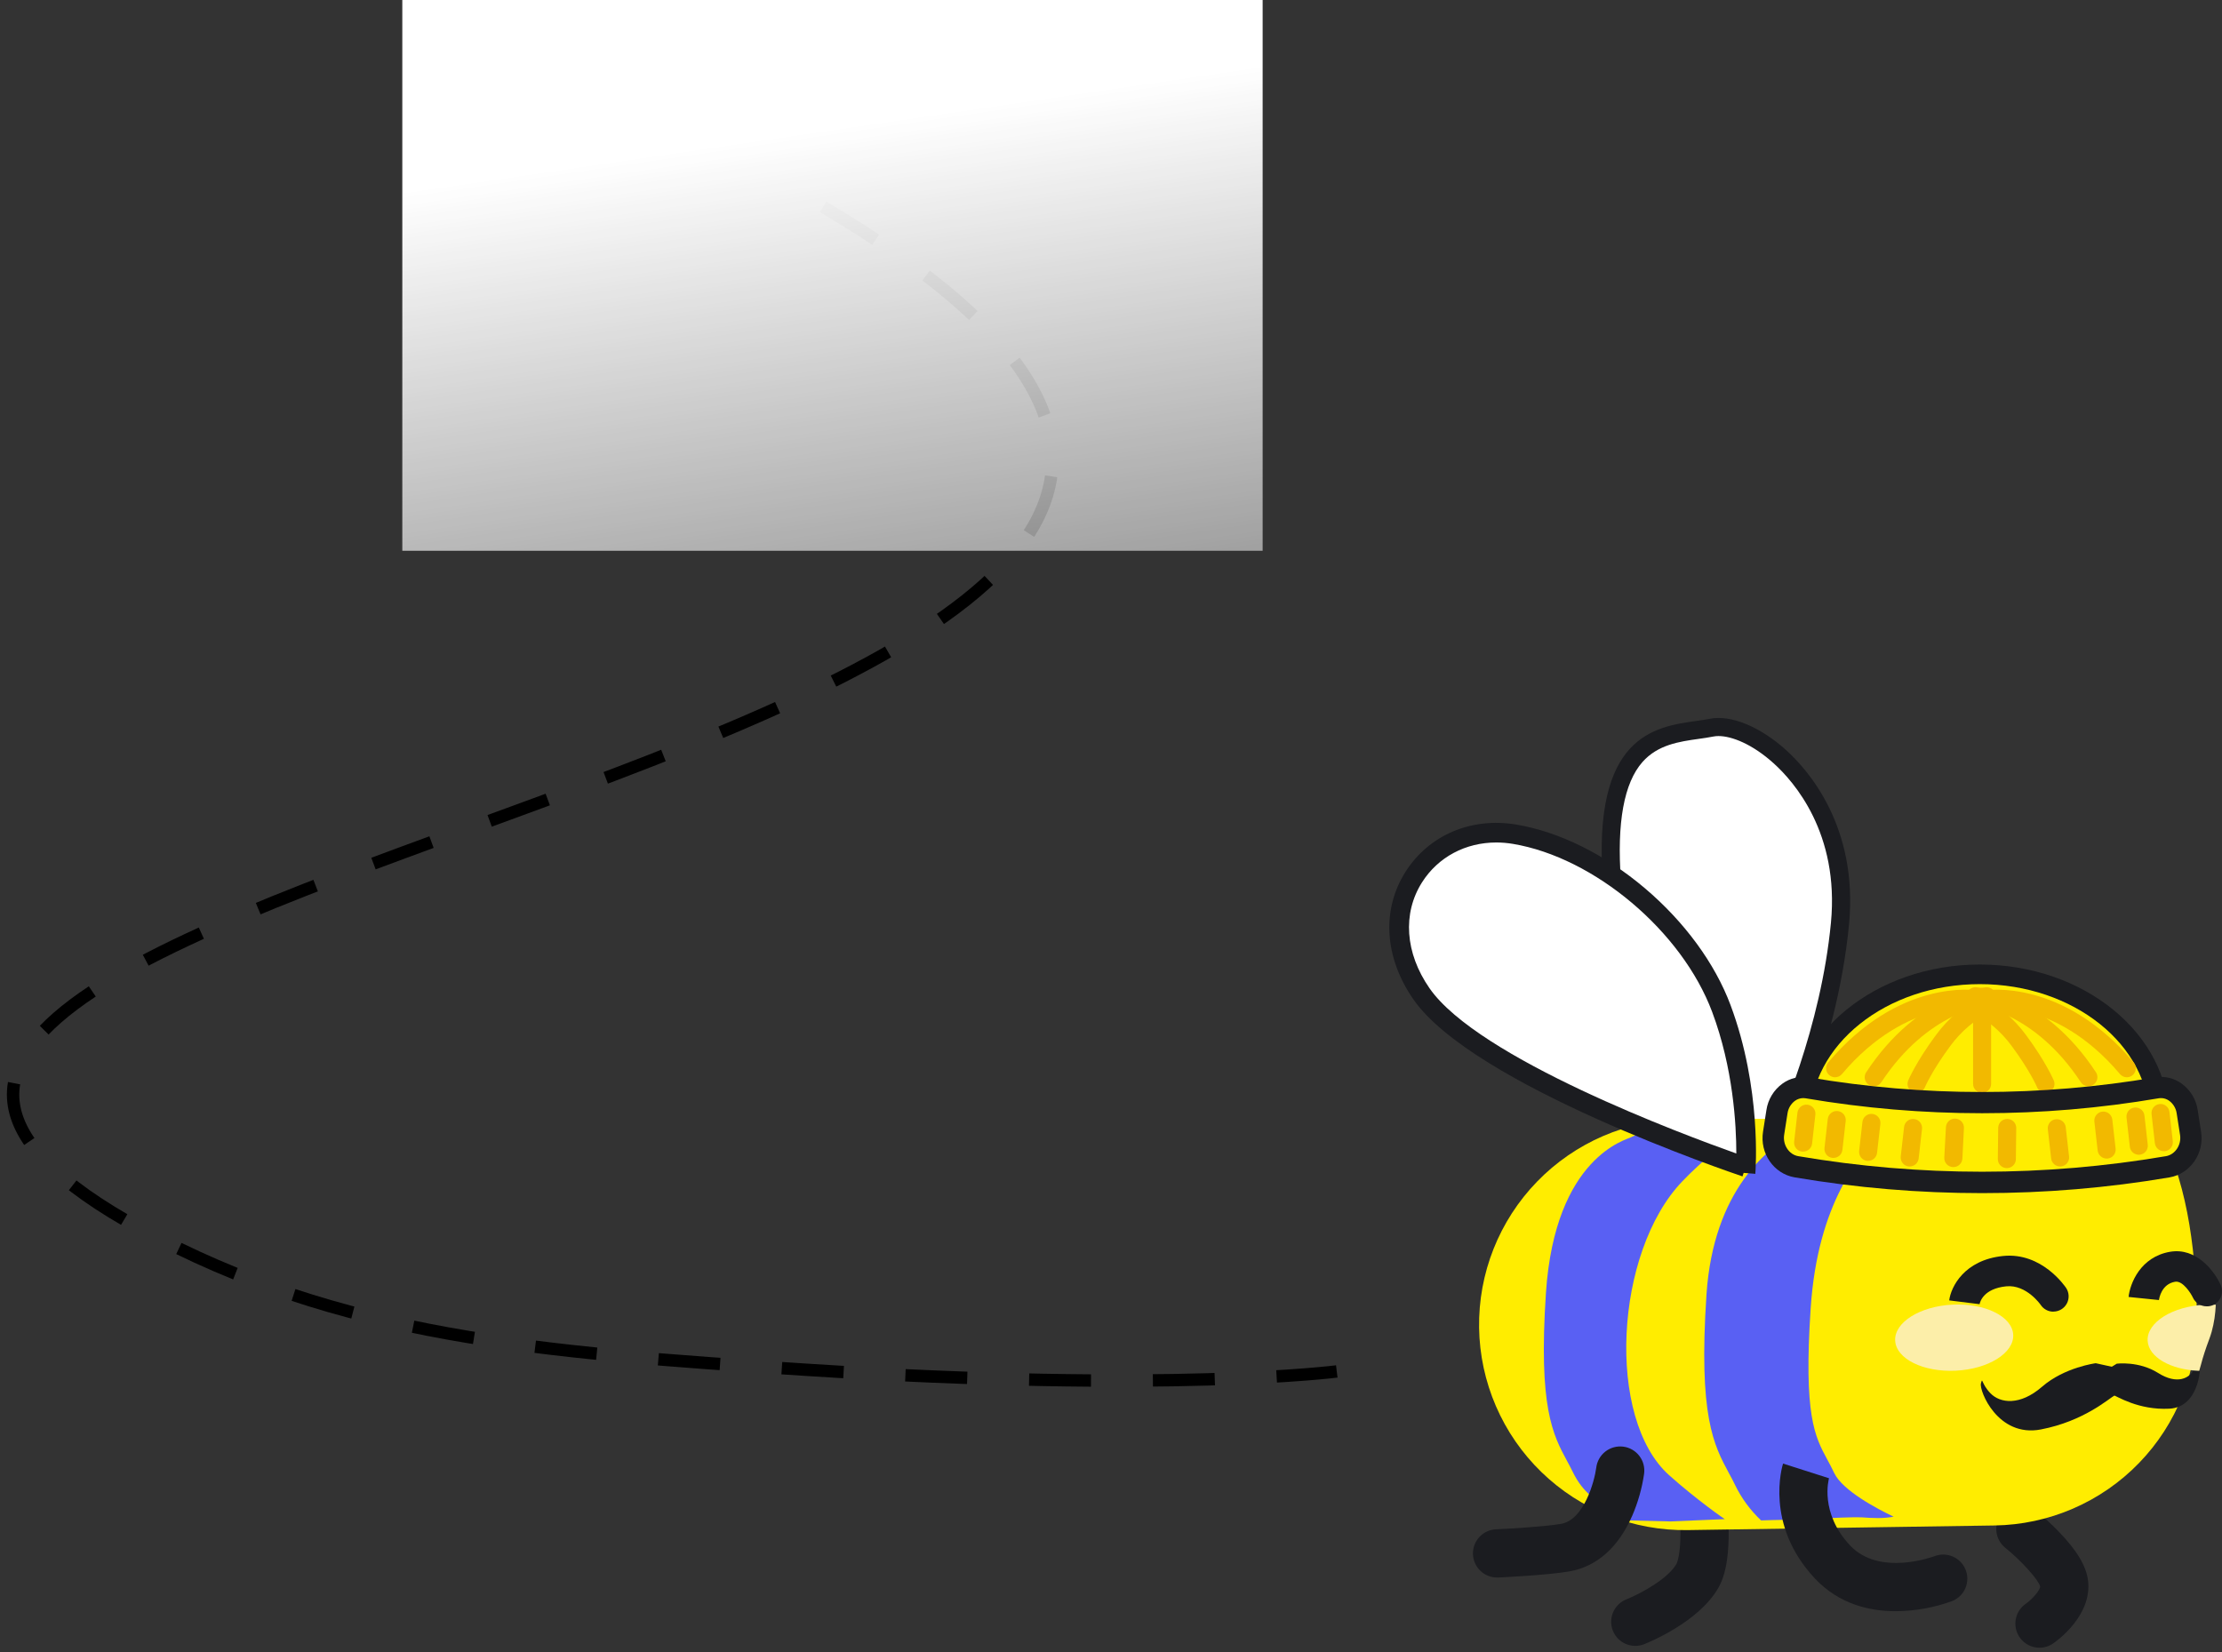 <svg width="359" height="267" viewBox="0 0 359 267" fill="none" xmlns="http://www.w3.org/2000/svg">
<rect x="0" y="0" width="359" height="267" fill="#333333" stroke="none"/>
<path d="M132.998 33.429C285.001 123.433 -87.334 138.686 22.835 198.627C54.848 216.045 86.994 218.558 130.131 221.337C188.99 225.129 215.973 221.616 215.973 221.616" stroke="black" stroke-width="2" stroke-dasharray="10 10"/>
<rect x="65" width="139" height="89" fill="url(#paint0_linear_7324_22394)"/>
<path d="M329.52 266.261C328.688 266.262 327.877 265.997 327.206 265.504C326.535 265.011 326.04 264.316 325.793 263.522C325.545 262.727 325.559 261.874 325.832 261.087C326.104 260.301 326.622 259.623 327.308 259.151C328.507 258.308 329.619 256.887 329.627 256.372C329.318 255.245 326.599 252.224 323.981 250.109C323.176 249.461 322.662 248.519 322.551 247.492C322.441 246.464 322.743 245.435 323.391 244.63C324.04 243.825 324.981 243.311 326.009 243.2C327.036 243.09 328.066 243.392 328.87 244.04C330.178 245.117 331.424 246.266 332.603 247.481C335.571 250.549 337.082 253.08 337.361 255.444C338.017 261.067 332.362 265.131 331.715 265.574C331.07 266.02 330.304 266.26 329.52 266.261Z" fill="#1B1C20"/>
<path d="M264.213 265.964C263.305 265.966 262.426 265.65 261.726 265.073C261.027 264.495 260.55 263.692 260.38 262.801C260.209 261.91 260.354 260.987 260.791 260.192C261.228 259.397 261.928 258.779 262.772 258.445C265.166 257.484 269.49 255.088 270.834 252.761C270.963 252.537 272.078 250.315 271.113 241.432C270.568 236.443 269.642 231.992 269.635 231.947C269.443 230.943 269.653 229.905 270.219 229.054C270.786 228.204 271.663 227.611 272.663 227.401C273.663 227.192 274.705 227.383 275.565 227.935C276.425 228.486 277.034 229.353 277.261 230.349C277.301 230.543 278.257 235.167 278.854 240.526C280.006 251.047 278.672 254.784 277.57 256.68C274.43 262.077 266.539 265.335 265.648 265.688C265.192 265.87 264.704 265.964 264.213 265.964Z" fill="#1B1C20"/>
<path d="M285.652 188.651C285.064 188.382 262.262 167.329 260.42 142.336C258.579 117.344 270.102 118.884 276.514 117.585C283.313 116.209 299.285 128.203 297.277 149.227C295.269 170.25 285.652 188.651 285.652 188.651Z" fill="white"/>
<path d="M286.316 190.557L285.054 189.98C284.35 189.659 278.353 184.068 272.321 175.612C266.77 167.829 259.947 155.756 258.972 142.443C257.245 118.872 267.337 117.448 274.016 116.508C274.812 116.396 275.564 116.289 276.236 116.154C279.62 115.468 284.335 117.399 288.538 121.178C292.108 124.393 300.25 133.575 298.74 149.366C296.727 170.432 287.353 188.566 286.958 189.328L286.316 190.557ZM277.649 118.941C277.369 118.939 277.09 118.965 276.815 119.019C276.069 119.17 275.265 119.282 274.424 119.402C271.344 119.835 267.85 120.327 265.369 123.134C262.383 126.513 261.206 132.938 261.886 142.234C262.796 154.658 269.161 166.045 274.327 173.41C277.556 178.014 281.191 182.319 285.188 186.275C287.547 181.276 294.209 165.948 295.818 149.095C297.202 134.625 289.812 126.274 286.572 123.356C283.123 120.233 279.779 118.941 277.649 118.941Z" fill="#1B1C20"/>
<path d="M272.675 247.253L322.254 246.506C326.614 246.44 330.918 245.515 334.921 243.785C338.923 242.056 342.546 239.554 345.582 236.424C348.618 233.294 351.007 229.597 352.614 225.544C354.221 221.49 355.014 217.16 354.948 212.8C354.669 194.464 350.894 166.995 321.241 166.995C319.808 166.995 313.948 165.806 311.457 170.618C309.126 175.125 309.716 180.676 309.716 180.676L271.66 180.86C262.857 180.996 254.468 184.622 248.338 190.941C242.208 197.261 238.838 205.756 238.971 214.559C239.037 218.919 239.961 223.223 241.691 227.226C243.42 231.228 245.922 234.851 249.051 237.887C252.181 240.923 255.878 243.312 259.931 244.919C263.985 246.527 268.315 247.319 272.675 247.253Z" fill="#FFED00"/>
<path d="M338.602 220.287C338.602 220.287 333.551 220.937 329.938 224.079C326.325 227.222 323.14 226.739 321.597 225.152C320.055 223.564 320.353 222.415 320.052 223.564C319.751 224.714 322.769 232.33 329.737 230.989C336.704 229.648 340.665 226.035 341.725 225.44C342.785 224.846 342.293 222.952 344.599 223.542C346.906 224.132 344.35 221.551 344.35 221.551L338.602 220.287Z" fill="#1B1C20"/>
<path d="M341.999 220.362C341.999 220.362 345.572 219.902 348.665 221.855C351.758 223.808 353.836 222.751 354.57 221.108C355.304 219.466 354.871 218.533 355.316 219.451C355.762 220.369 355.516 227.379 350.494 227.635C345.473 227.891 342.051 225.617 341.208 225.326C340.364 225.035 339.854 224.729 338.399 225.689C336.943 226.65 338.346 222.611 338.346 222.611L341.999 220.362Z" fill="#1B1C20"/>
<path d="M290.675 182.659C291.78 182.487 293.184 181.806 294.276 182.054C294.886 182.194 296.657 181.875 297.262 181.987C297.866 182.099 302.437 181.903 304.558 181.987C300.424 186.827 293.691 194.302 292.546 211.377C291.379 228.725 293.236 232.161 295.199 235.802C295.575 236.496 295.963 237.215 296.351 238.041C297.705 240.878 303.274 243.811 305.939 245.085C304.254 245.419 302.477 245.312 300.78 245.192C299.86 245.128 295.662 245.275 293.532 245.441C292.288 245.533 285.791 245.618 284.537 245.69C282.785 244.043 281.351 242.088 280.307 239.922C280.005 239.29 279.684 238.678 279.341 238.059C276.905 233.545 274.387 228.879 275.713 209.145C276.85 192.326 285.589 185.386 290.675 182.659Z" fill="#5960F3"/>
<path d="M260.119 244.001C261.02 244.652 261.981 245.217 262.988 245.688L269.876 245.855L278.699 245.479C278.879 245.688 274.007 242.264 269.677 238.387C259.445 229.228 260.873 202.337 271.777 190.925C274.905 187.651 278.495 184.779 281.695 182.391H272.693C265.753 182.391 263.511 183.777 263.511 183.777C262.874 184.155 251.256 186.86 249.775 208.884C248.531 227.456 250.9 231.85 253.192 236.098C253.513 236.693 253.816 237.255 254.1 237.84C255.792 241.358 258.121 242.568 260.119 244.001Z" fill="#5960F3"/>
<path d="M306.269 260.359C302.051 260.359 297.127 259.224 293.228 255.074C285.056 246.364 287.955 236.909 288.082 236.506L295.507 238.877L295.52 238.827C295.455 239.056 293.962 244.468 298.909 249.736C303.679 254.815 312.438 251.503 312.527 251.478C313.489 251.099 314.561 251.117 315.509 251.529C316.457 251.941 317.203 252.712 317.582 253.674C317.961 254.635 317.943 255.708 317.531 256.656C317.119 257.604 316.348 258.35 315.386 258.729C312.463 259.791 309.379 260.343 306.269 260.359Z" fill="#1B1C20"/>
<path d="M241.92 254.915C240.894 254.927 239.905 254.533 239.167 253.82C238.429 253.107 238.003 252.132 237.979 251.107C237.956 250.081 238.338 249.088 239.043 248.342C239.748 247.596 240.718 247.159 241.743 247.124C243.813 247.029 249.728 246.683 252.219 246.245C255.951 245.589 257.611 239.333 257.897 237.193C257.955 236.68 258.115 236.183 258.367 235.732C258.619 235.281 258.958 234.885 259.365 234.566C259.772 234.247 260.238 234.013 260.736 233.876C261.234 233.739 261.754 233.702 262.267 233.768C262.779 233.834 263.273 234.001 263.72 234.26C264.167 234.519 264.559 234.864 264.871 235.275C265.184 235.687 265.412 236.156 265.541 236.656C265.671 237.156 265.699 237.677 265.626 238.188C265.285 240.523 264.638 242.802 263.7 244.966C261.46 250.058 257.977 253.158 253.568 253.924C250.084 254.539 242.427 254.897 242.104 254.92L241.92 254.915Z" fill="#1B1C20"/>
<path d="M282.031 188.592C282.031 188.592 239.06 174.16 229.649 160.581C220.239 147.002 230.762 132.463 244.689 134.802C258.616 137.141 273.125 149.64 278.109 162.962C283.093 176.285 282.023 189.557 282.023 189.557" fill="white"/>
<path d="M281.526 190.096C279.752 189.499 237.948 175.336 228.349 161.481C223.663 154.72 223.188 147.016 227.082 140.878C230.839 134.953 237.685 132.027 244.951 133.239C251.918 134.403 259.313 138.063 265.778 143.55C272.165 148.97 277.072 155.668 279.593 162.406C284.644 175.903 283.646 189.128 283.601 189.683L281.715 189.531L281.526 190.096ZM241.748 136.14C236.801 136.14 232.357 138.476 229.754 142.577C226.567 147.604 227.017 153.998 230.951 159.679C238.819 171.033 272.008 183.368 280.531 186.396C280.531 181.79 280.033 172.616 276.627 163.519C271.754 150.492 257.611 138.566 244.428 136.364C243.542 136.216 242.646 136.141 241.748 136.14Z" fill="#1B1C20"/>
<path d="M290.949 182.592C290.902 182.05 290.872 181.507 290.872 180.957C290.872 167.973 303.859 157.445 319.876 157.445C335.893 157.445 348.882 167.973 348.882 180.957C348.882 181.507 348.85 182.05 348.805 182.592H290.949Z" fill="#FFED00"/>
<path d="M350.258 184.173H289.493L289.372 182.725C289.314 182.053 289.287 181.481 289.287 180.956C289.287 167.118 303.01 155.861 319.876 155.861C336.741 155.861 350.464 167.118 350.464 180.956C350.464 181.493 350.437 182.056 350.382 182.725L350.258 184.173ZM292.455 181.006H347.297V180.956C347.297 168.865 334.997 159.029 319.876 159.029C304.754 159.029 292.455 168.865 292.455 180.956V181.006Z" fill="#1B1C20"/>
<path d="M296.491 174.08C296.213 174.079 295.942 174 295.708 173.851C295.474 173.701 295.287 173.488 295.17 173.237C295.053 172.985 295.01 172.705 295.047 172.43C295.083 172.155 295.198 171.896 295.376 171.683C306.78 158.16 319.015 159.961 319.513 160.046C319.894 160.107 320.236 160.317 320.462 160.63C320.689 160.943 320.782 161.333 320.721 161.714C320.66 162.095 320.45 162.437 320.137 162.664C319.824 162.89 319.434 162.983 319.052 162.922C318.995 162.922 316.216 162.517 312.224 163.609C308.522 164.624 302.978 167.175 297.596 173.562C297.46 173.723 297.291 173.852 297.1 173.942C296.909 174.031 296.701 174.078 296.491 174.08Z" fill="#F2B900"/>
<path d="M302.729 175.531C302.466 175.53 302.208 175.459 301.983 175.323C301.757 175.188 301.573 174.995 301.448 174.763C301.324 174.532 301.264 174.271 301.276 174.008C301.288 173.746 301.37 173.491 301.514 173.272C309.897 160.522 320.455 159.566 320.901 159.531C321.28 159.511 321.653 159.64 321.939 159.891C322.225 160.141 322.402 160.494 322.432 160.873C322.462 161.252 322.342 161.628 322.099 161.92C321.856 162.212 321.508 162.398 321.13 162.438C320.995 162.438 311.487 163.406 303.96 174.879C303.825 175.082 303.642 175.247 303.427 175.361C303.212 175.475 302.972 175.533 302.729 175.531Z" fill="#F2B900"/>
<path d="M309.651 176.603C309.411 176.604 309.175 176.545 308.963 176.432C308.752 176.319 308.571 176.156 308.438 175.956C308.305 175.757 308.223 175.527 308.201 175.288C308.178 175.05 308.214 174.809 308.307 174.588C308.357 174.466 309.574 171.602 312.786 167.255C314.794 164.521 317.422 162.304 320.455 160.785C320.805 160.646 321.195 160.647 321.543 160.789C321.892 160.93 322.172 161.201 322.326 161.545C322.48 161.888 322.494 162.278 322.367 162.632C322.24 162.986 321.981 163.278 321.645 163.445C319.075 164.765 316.844 166.66 315.128 168.984C312.142 173.005 311.007 175.68 310.995 175.703C310.885 175.969 310.698 176.196 310.459 176.356C310.22 176.517 309.939 176.603 309.651 176.603Z" fill="#F2B900"/>
<path d="M343.629 174.08C343.416 174.08 343.207 174.034 343.014 173.944C342.821 173.855 342.651 173.724 342.514 173.562C337.132 167.175 331.585 164.624 327.883 163.609C323.872 162.509 321.082 162.92 321.055 162.922C320.673 162.983 320.283 162.89 319.97 162.664C319.658 162.437 319.448 162.095 319.386 161.714C319.325 161.333 319.418 160.943 319.645 160.63C319.872 160.317 320.213 160.107 320.595 160.046C321.11 159.961 333.34 158.16 344.731 171.683C344.909 171.895 345.023 172.153 345.06 172.427C345.097 172.701 345.055 172.98 344.939 173.231C344.824 173.482 344.639 173.695 344.407 173.846C344.175 173.996 343.905 174.077 343.629 174.08Z" fill="#F2B900"/>
<path d="M337.408 175.53C337.166 175.53 336.928 175.471 336.715 175.356C336.502 175.241 336.322 175.075 336.189 174.873C328.582 163.302 319.107 162.431 319.02 162.431C318.643 162.391 318.297 162.205 318.054 161.914C317.812 161.622 317.693 161.248 317.722 160.87C317.751 160.492 317.926 160.14 318.21 159.889C318.494 159.638 318.865 159.507 319.244 159.525C319.689 159.56 330.247 160.52 338.63 173.265C338.774 173.485 338.857 173.74 338.869 174.002C338.88 174.265 338.821 174.525 338.696 174.757C338.572 174.988 338.387 175.182 338.162 175.317C337.936 175.452 337.679 175.524 337.416 175.525L337.408 175.53Z" fill="#F2B900"/>
<path d="M330.476 176.606C330.188 176.605 329.907 176.52 329.668 176.361C329.428 176.202 329.241 175.975 329.13 175.71C329.13 175.685 327.975 173.01 324.999 168.991C323.283 166.668 321.052 164.772 318.482 163.452C318.308 163.374 318.15 163.263 318.019 163.124C317.887 162.985 317.784 162.822 317.716 162.643C317.647 162.465 317.615 162.274 317.62 162.083C317.625 161.892 317.668 161.704 317.746 161.529C317.824 161.354 317.935 161.197 318.074 161.065C318.213 160.934 318.376 160.831 318.555 160.762C318.734 160.694 318.924 160.661 319.115 160.667C319.306 160.672 319.495 160.714 319.669 160.792C322.704 162.309 325.333 164.527 327.341 167.262C330.551 171.599 331.767 174.478 331.82 174.593C331.912 174.814 331.948 175.055 331.924 175.293C331.901 175.532 331.82 175.762 331.687 175.961C331.554 176.161 331.374 176.325 331.163 176.439C330.952 176.552 330.716 176.612 330.476 176.613V176.606Z" fill="#F2B900"/>
<path d="M320.239 176.606C320.047 176.606 319.858 176.569 319.681 176.495C319.504 176.422 319.344 176.315 319.208 176.179C319.073 176.044 318.966 175.883 318.893 175.706C318.82 175.529 318.783 175.34 318.783 175.148V162.742C318.798 162.366 318.959 162.01 319.23 161.75C319.502 161.489 319.863 161.344 320.24 161.344C320.616 161.344 320.978 161.489 321.249 161.75C321.521 162.01 321.681 162.366 321.697 162.742V175.148C321.697 175.34 321.659 175.529 321.586 175.706C321.512 175.883 321.405 176.044 321.27 176.179C321.134 176.315 320.973 176.422 320.797 176.495C320.62 176.569 320.43 176.606 320.239 176.606Z" fill="#F2B900"/>
<path d="M291.972 175.915C310.678 179.1 329.787 179.1 348.493 175.915C350.718 175.537 352.835 177.182 353.221 179.648L353.766 183.146C354.162 185.612 352.562 187.996 350.185 188.399C330.353 191.776 310.092 191.776 290.26 188.399C287.883 187.996 286.278 185.612 286.679 183.146L287.224 179.648C287.642 177.182 289.747 175.537 291.972 175.915Z" fill="#FFED00"/>
<path d="M320.238 192.801C310.091 192.804 299.962 191.952 289.958 190.253C286.579 189.679 284.288 186.367 284.847 182.866L285.392 179.382C285.517 178.534 285.809 177.72 286.253 176.986C286.696 176.253 287.282 175.616 287.975 175.112C288.589 174.664 289.287 174.344 290.026 174.17C290.766 173.995 291.533 173.971 292.282 174.097C310.782 177.25 329.682 177.25 348.182 174.097C348.931 173.971 349.698 173.996 350.438 174.17C351.177 174.344 351.874 174.663 352.489 175.11C353.182 175.613 353.767 176.25 354.211 176.983C354.654 177.716 354.947 178.53 355.072 179.377L355.62 182.881C356.177 186.364 353.878 189.689 350.506 190.261C340.506 191.956 330.381 192.806 320.238 192.801ZM291.337 177.725C290.911 177.73 290.497 177.869 290.155 178.123C289.571 178.565 289.185 179.219 289.083 179.944L288.538 183.428C288.289 184.899 289.242 186.327 290.59 186.556C310.215 189.903 330.264 189.903 349.889 186.556C351.238 186.327 352.176 184.899 351.942 183.435L351.394 179.932C351.292 179.208 350.906 178.554 350.322 178.113C350.108 177.954 349.864 177.84 349.605 177.777C349.346 177.714 349.077 177.704 348.814 177.747C329.901 180.97 310.579 180.97 291.665 177.747C291.554 177.73 291.442 177.722 291.329 177.725H291.337Z" fill="#1B1C20"/>
<path d="M291.972 175.915C310.678 179.1 329.787 179.1 348.493 175.915C350.718 175.537 352.835 177.182 353.221 179.648L353.766 183.146C354.162 185.612 352.562 187.996 350.185 188.399C330.353 191.776 310.092 191.776 290.26 188.399C287.883 187.996 286.278 185.612 286.679 183.146L287.224 179.648C287.642 177.182 289.747 175.537 291.972 175.915Z" fill="#FFED00"/>
<path d="M320.239 192.519C310.11 192.518 299.999 191.663 290.014 189.961C286.779 189.414 284.597 186.244 285.132 182.897L285.677 179.413C285.794 178.602 286.073 177.822 286.496 177.12C286.919 176.417 287.478 175.806 288.14 175.323C288.724 174.897 289.388 174.591 290.091 174.425C290.795 174.259 291.525 174.235 292.238 174.355C310.767 177.514 329.696 177.514 348.225 174.355C348.94 174.233 349.673 174.255 350.38 174.422C351.086 174.588 351.752 174.894 352.338 175.323C353 175.805 353.56 176.414 353.984 177.115C354.408 177.816 354.687 178.595 354.806 179.406L355.354 182.907C355.889 186.251 353.699 189.419 350.472 189.966C340.484 191.666 330.37 192.52 320.239 192.519ZM291.347 177.445C290.86 177.449 290.385 177.605 289.991 177.893C289.346 178.379 288.92 179.1 288.804 179.899L288.259 183.382C288.011 185 289.046 186.577 290.544 186.831C310.2 190.18 330.281 190.18 349.937 186.831C351.43 186.582 352.48 185 352.221 183.387L351.674 179.884C351.556 179.09 351.129 178.374 350.487 177.893C350.243 177.712 349.965 177.582 349.669 177.51C349.374 177.438 349.067 177.426 348.767 177.475C329.886 180.695 310.595 180.695 291.713 177.475C291.59 177.455 291.465 177.445 291.34 177.445H291.347Z" fill="#1B1C20"/>
<path d="M291.325 186.094C291.27 186.098 291.214 186.098 291.158 186.094C290.774 186.05 290.423 185.856 290.183 185.554C289.942 185.251 289.831 184.866 289.874 184.482L290.412 179.754C290.466 179.379 290.664 179.039 290.964 178.808C291.264 178.576 291.643 178.47 292.019 178.513C292.396 178.556 292.741 178.744 292.982 179.037C293.223 179.329 293.34 179.705 293.308 180.082L292.771 184.81C292.728 185.164 292.558 185.49 292.291 185.726C292.025 185.963 291.681 186.094 291.325 186.094Z" fill="#F2B900"/>
<path d="M349.601 186.025C349.243 186.025 348.898 185.893 348.632 185.655C348.365 185.417 348.196 185.089 348.155 184.734L347.618 180.018C347.574 179.635 347.684 179.249 347.925 178.947C348.165 178.644 348.515 178.45 348.899 178.406C349.283 178.362 349.668 178.472 349.971 178.713C350.273 178.953 350.468 179.304 350.512 179.687L351.049 184.415C351.071 184.605 351.055 184.798 351.003 184.982C350.95 185.165 350.862 185.337 350.743 185.487C350.624 185.637 350.476 185.762 350.309 185.854C350.142 185.947 349.958 186.006 349.768 186.028L349.601 186.025Z" fill="#F2B900"/>
<path d="M345.557 186.602C345.2 186.602 344.855 186.47 344.588 186.232C344.322 185.994 344.152 185.666 344.112 185.311L343.574 180.583C343.53 180.199 343.641 179.814 343.881 179.511C344.121 179.209 344.472 179.014 344.856 178.97C345.24 178.926 345.625 179.037 345.927 179.277C346.23 179.517 346.424 179.868 346.468 180.252L347.006 184.98C347.027 185.17 347.012 185.362 346.959 185.546C346.906 185.73 346.818 185.902 346.699 186.051C346.58 186.201 346.433 186.326 346.265 186.419C346.098 186.512 345.914 186.57 345.724 186.592L345.557 186.602Z" fill="#F2B900"/>
<path d="M340.359 187.214C340.002 187.214 339.657 187.082 339.391 186.844C339.124 186.606 338.954 186.278 338.913 185.923L338.376 181.208C338.343 180.829 338.459 180.453 338.7 180.159C338.94 179.864 339.286 179.676 339.663 179.632C340.041 179.589 340.42 179.695 340.721 179.928C341.021 180.16 341.219 180.501 341.272 180.877L341.81 185.604C341.853 185.988 341.742 186.374 341.502 186.676C341.261 186.979 340.91 187.173 340.526 187.217C340.47 187.22 340.415 187.219 340.359 187.214Z" fill="#F2B900"/>
<path d="M332.842 188.494C332.484 188.493 332.139 188.361 331.872 188.122C331.606 187.884 331.436 187.555 331.396 187.2L330.859 182.472C330.815 182.088 330.926 181.703 331.166 181.401C331.407 181.099 331.757 180.904 332.141 180.861C332.525 180.817 332.91 180.928 333.212 181.169C333.515 181.409 333.709 181.76 333.752 182.144L334.29 186.871C334.312 187.062 334.296 187.254 334.243 187.438C334.19 187.622 334.102 187.794 333.982 187.944C333.863 188.094 333.716 188.219 333.548 188.311C333.38 188.404 333.196 188.462 333.006 188.484C332.951 188.489 332.896 188.494 332.842 188.494Z" fill="#F2B900"/>
<path d="M324.242 188.76H324.22C324.029 188.758 323.84 188.718 323.664 188.643C323.489 188.568 323.329 188.458 323.196 188.322C323.062 188.185 322.957 188.023 322.886 187.846C322.815 187.668 322.779 187.478 322.782 187.287L322.844 182.194C322.863 181.817 323.028 181.463 323.302 181.205C323.577 180.948 323.941 180.806 324.318 180.811C324.694 180.815 325.055 180.965 325.323 181.23C325.592 181.494 325.747 181.852 325.758 182.228L325.696 187.322C325.69 187.704 325.535 188.069 325.263 188.338C324.991 188.608 324.625 188.759 324.242 188.76Z" fill="#F2B900"/>
<path d="M296.224 187.109C296.168 187.113 296.112 187.113 296.057 187.109C295.867 187.087 295.683 187.028 295.516 186.936C295.348 186.843 295.201 186.718 295.082 186.568C294.963 186.419 294.875 186.247 294.822 186.063C294.769 185.879 294.754 185.687 294.776 185.497L295.31 180.781C295.365 180.406 295.563 180.067 295.863 179.835C296.163 179.603 296.541 179.498 296.918 179.541C297.295 179.583 297.64 179.771 297.88 180.064C298.121 180.357 298.238 180.732 298.207 181.11L297.669 185.837C297.624 186.189 297.452 186.512 297.186 186.746C296.92 186.98 296.578 187.109 296.224 187.109Z" fill="#F2B900"/>
<path d="M301.826 187.588C301.77 187.592 301.714 187.592 301.659 187.588C301.275 187.544 300.924 187.35 300.683 187.047C300.442 186.745 300.332 186.36 300.375 185.976L300.912 181.248C300.966 180.872 301.164 180.531 301.464 180.299C301.765 180.066 302.144 179.96 302.522 180.004C302.899 180.047 303.245 180.235 303.485 180.53C303.726 180.824 303.842 181.2 303.809 181.579L303.271 186.294C303.232 186.65 303.062 186.978 302.795 187.217C302.529 187.456 302.184 187.588 301.826 187.588Z" fill="#F2B900"/>
<path d="M308.544 188.491C308.489 188.491 308.434 188.491 308.377 188.491C308.187 188.469 308.003 188.41 307.836 188.317C307.668 188.225 307.521 188.1 307.402 187.95C307.283 187.8 307.195 187.628 307.142 187.445C307.09 187.261 307.074 187.068 307.096 186.878L307.631 182.15C307.647 181.956 307.702 181.766 307.792 181.594C307.883 181.421 308.007 181.268 308.158 181.144C308.309 181.02 308.483 180.928 308.67 180.872C308.858 180.817 309.054 180.8 309.248 180.822C309.442 180.844 309.63 180.904 309.8 181C309.97 181.096 310.119 181.225 310.238 181.38C310.357 181.534 310.444 181.711 310.494 181.9C310.544 182.089 310.555 182.286 310.527 182.479L309.989 187.207C309.947 187.56 309.776 187.886 309.51 188.123C309.244 188.359 308.9 188.49 308.544 188.491Z" fill="#F2B900"/>
<path d="M315.588 188.594H315.511C315.125 188.573 314.763 188.4 314.504 188.113C314.246 187.825 314.112 187.447 314.132 187.061L314.396 182.139C314.416 181.753 314.589 181.392 314.876 181.133C315.164 180.875 315.542 180.741 315.927 180.762C316.313 180.782 316.675 180.955 316.933 181.242C317.192 181.53 317.325 181.908 317.305 182.293L317.056 187.218C317.035 187.592 316.871 187.943 316.597 188.2C316.324 188.456 315.962 188.597 315.588 188.594Z" fill="#F2B900"/>
<path d="M315.994 221.493C321.261 221.234 325.412 218.634 325.267 215.687C325.122 212.741 320.735 210.562 315.468 210.821C310.202 211.081 306.05 213.68 306.195 216.627C306.34 219.574 310.727 221.753 315.994 221.493Z" fill="#FCEEA9"/>
<path d="M356.533 217.506C356.799 216.76 357.102 216.013 357.321 215.237C357.522 214.51 357.679 213.772 357.789 213.027C357.896 212.301 357.961 211.569 357.998 210.835C357.431 210.805 356.85 210.805 356.256 210.835C350.991 211.084 346.841 213.694 346.985 216.643C347.117 219.313 350.717 221.353 355.323 221.52C355.674 220.166 356.07 218.827 356.533 217.506Z" fill="#FCEEA9"/>
<path d="M356.521 211.095C356.049 211.095 355.586 210.959 355.189 210.703C354.792 210.447 354.477 210.082 354.282 209.652C354.033 209.107 352.707 206.915 351.437 207.119C349.198 207.495 348.845 209.831 348.81 210.105V210.078L343.908 209.58C344.132 207.408 345.824 203.086 350.626 202.277C354.817 201.57 357.723 205.308 358.778 207.629C358.912 207.924 358.987 208.242 358.998 208.565C359.01 208.888 358.957 209.211 358.844 209.514C358.73 209.817 358.558 210.094 358.337 210.331C358.116 210.567 357.851 210.758 357.556 210.891C357.23 211.034 356.877 211.104 356.521 211.095Z" fill="#1B1C20"/>
<path d="M331.754 211.957C331.346 211.958 330.944 211.857 330.585 211.663C330.226 211.469 329.92 211.189 329.697 210.847C329.682 210.828 327.405 207.533 324.13 207.862C320.45 208.242 319.9 210.377 319.816 210.803C319.817 210.784 319.817 210.764 319.816 210.745L314.926 210.136C315.2 207.939 317.367 203.607 323.613 202.96C329.896 202.305 333.646 207.886 333.815 208.123C334.059 208.494 334.199 208.925 334.219 209.369C334.238 209.814 334.138 210.255 333.927 210.647C333.716 211.039 333.404 211.366 333.022 211.594C332.64 211.823 332.204 211.944 331.759 211.945L331.754 211.957Z" fill="#1B1C20"/>
<defs>
<linearGradient id="paint0_linear_7324_22394" x1="158" y1="17.282" x2="182.312" y2="182.666" gradientUnits="userSpaceOnUse">
<stop stop-color="white"/>
<stop offset="1" stop-color="white" stop-opacity="0"/>
</linearGradient>
</defs>
</svg>
